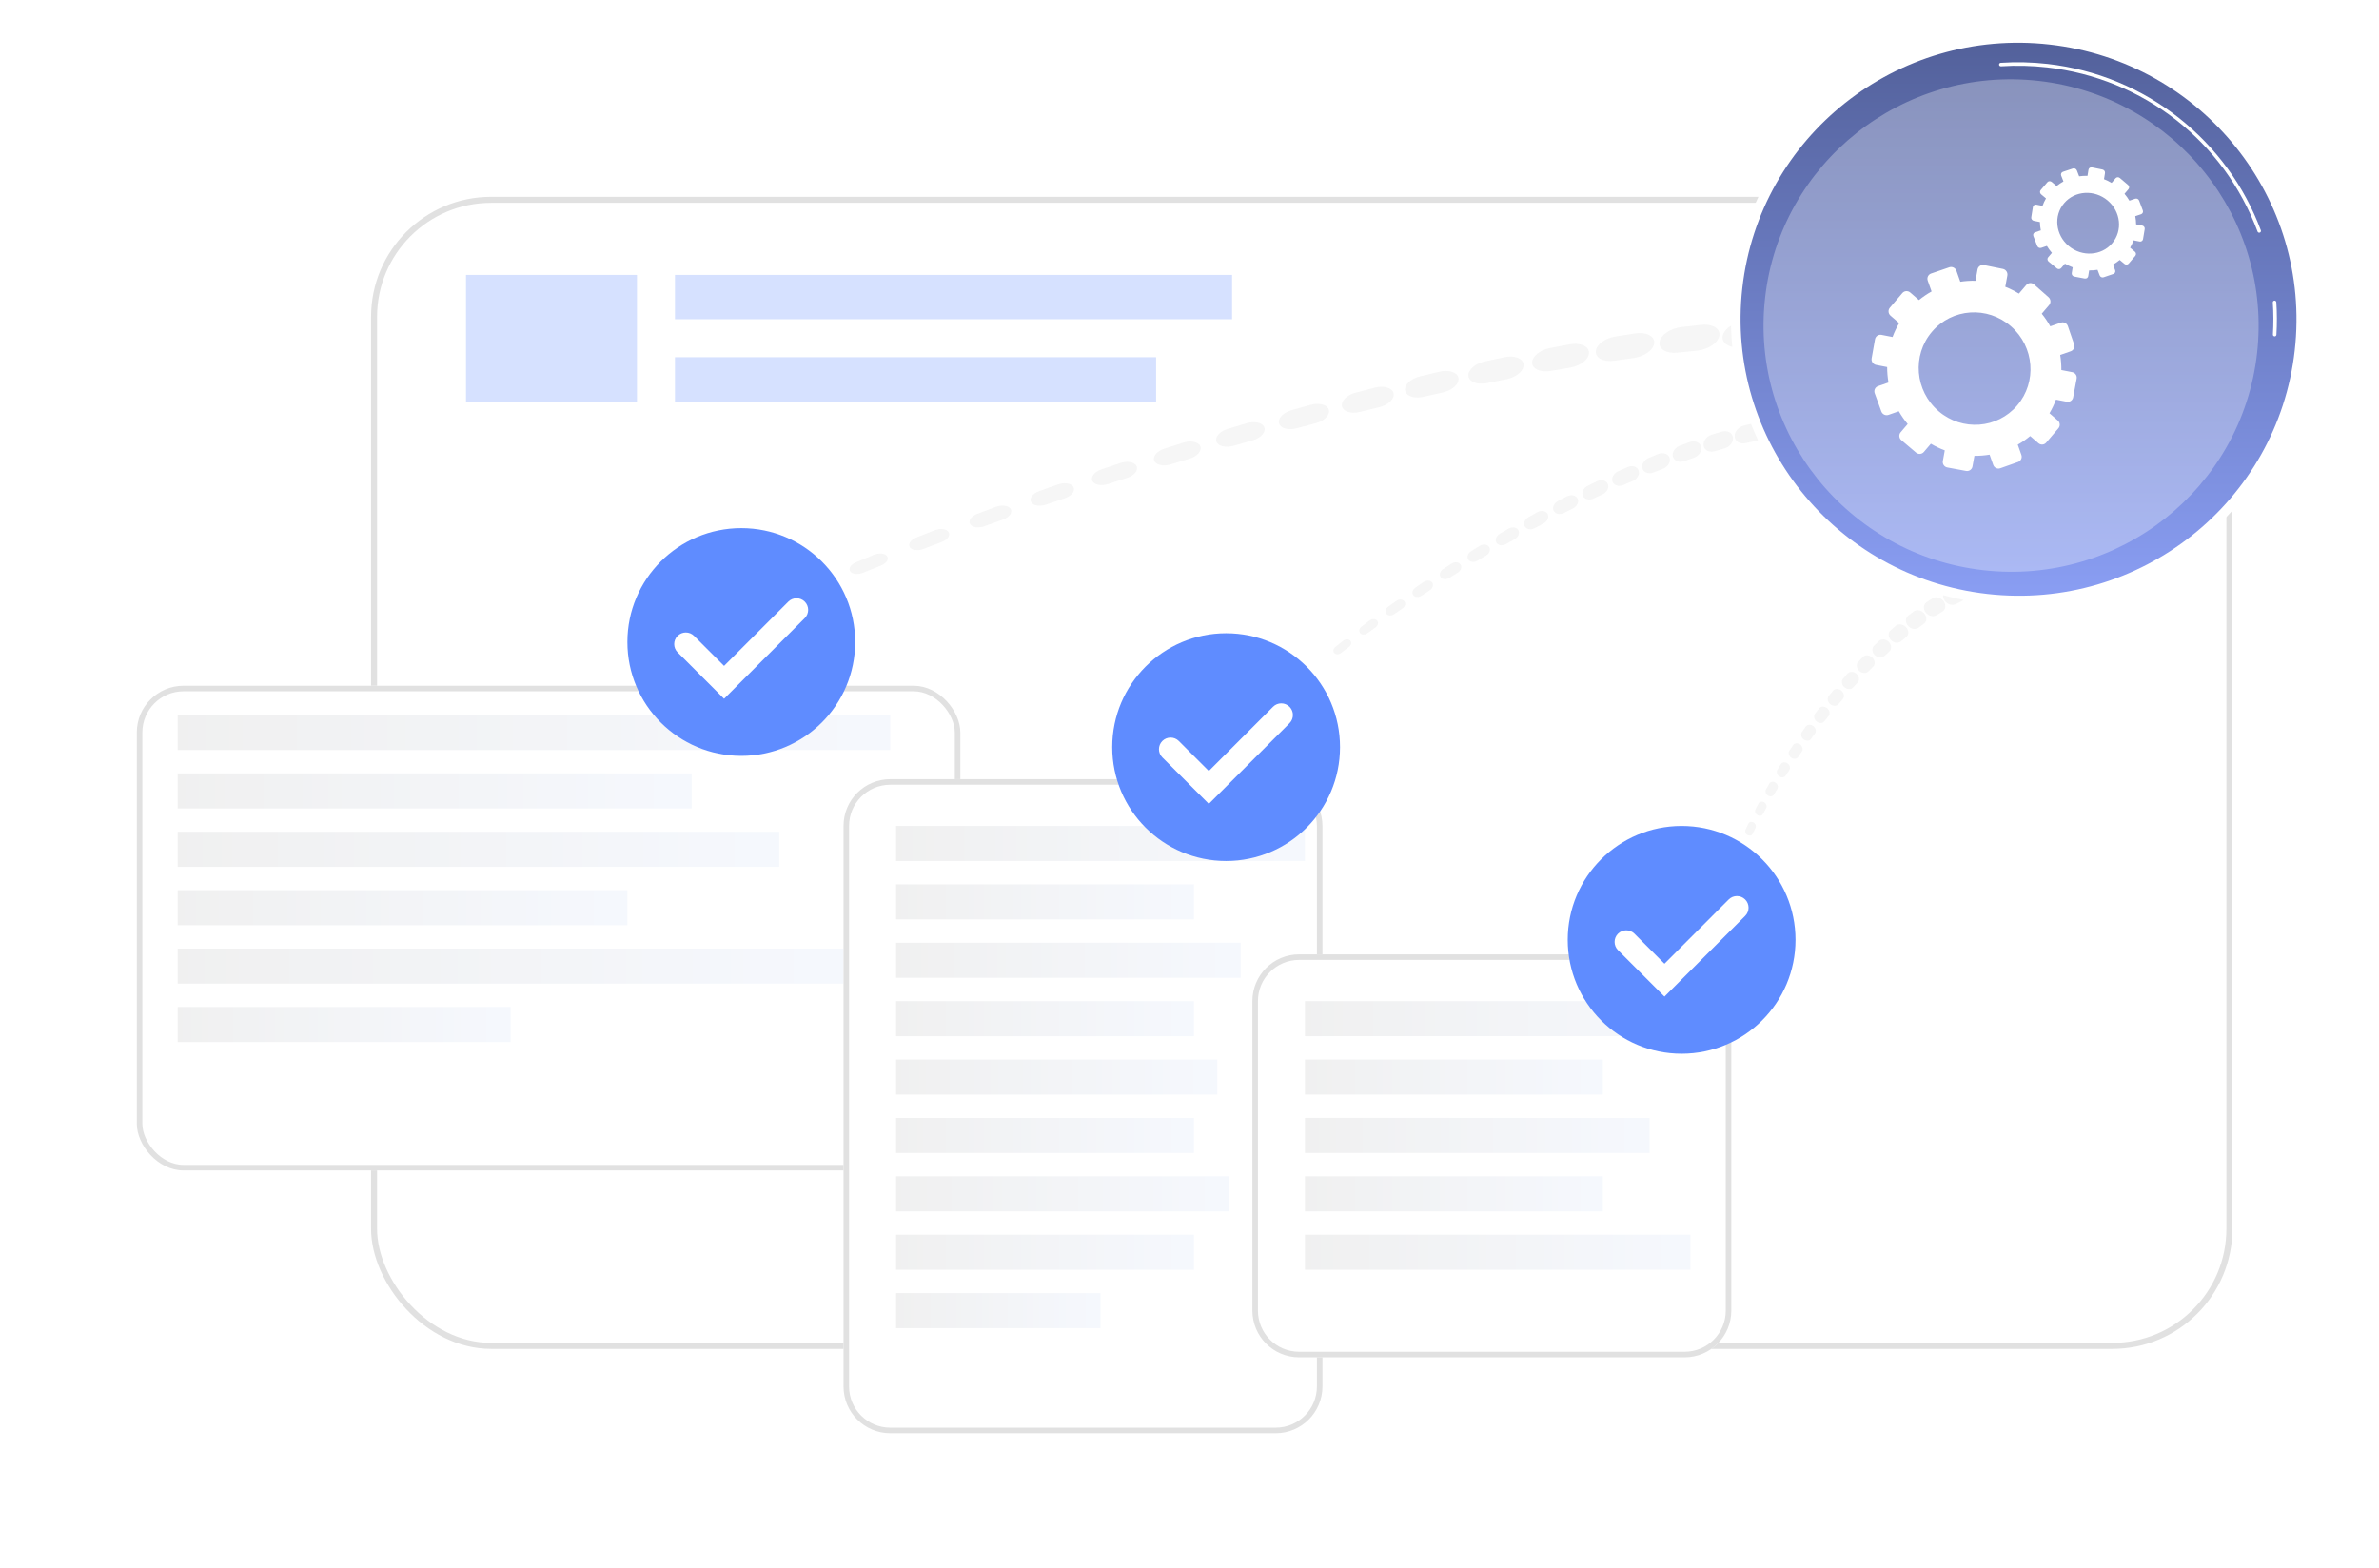 <svg width="349" height="230" viewBox="0 0 349 230" fill="none" xmlns="http://www.w3.org/2000/svg">
<g filter="url(#filter0_d_3180_7643)">
<rect x="54.438" y="24.549" width="273.055" height="169.034" rx="17.616" fill="white"/>
<rect x="54.878" y="24.989" width="272.174" height="168.153" rx="17.176" stroke="#E1E1E1" stroke-width="0.881"/>
</g>
<g opacity="0.26">
<rect x="68.367" y="40.337" width="25.076" height="18.575" fill="#5F8CFF"/>
<rect x="99.016" y="40.337" width="81.731" height="6.501" fill="#5F8CFF"/>
<rect x="99.016" y="52.411" width="70.586" height="6.501" fill="#5F8CFF"/>
</g>
<g filter="url(#filter1_d_3180_7643)">
<rect x="20.072" y="96.337" width="120.811" height="71.115" rx="6.855" fill="white"/>
<rect x="20.479" y="96.744" width="119.997" height="70.302" rx="6.448" stroke="#E1E1E1" stroke-width="0.814"/>
</g>
<rect x="26.07" y="104.905" width="104.531" height="5.141" fill="url(#paint0_linear_3180_7643)"/>
<rect x="26.07" y="113.474" width="75.4" height="5.141" fill="url(#paint1_linear_3180_7643)"/>
<rect x="26.07" y="122.042" width="88.252" height="5.141" fill="url(#paint2_linear_3180_7643)"/>
<rect x="26.07" y="130.61" width="65.975" height="5.141" fill="url(#paint3_linear_3180_7643)"/>
<rect x="26.07" y="147.746" width="48.838" height="5.141" fill="url(#paint4_linear_3180_7643)"/>
<rect x="26.07" y="139.178" width="97.677" height="5.141" fill="url(#paint5_linear_3180_7643)"/>
<path d="M108.747 110.903C117.974 110.903 125.455 103.423 125.455 94.195C125.455 84.968 117.974 77.487 108.747 77.487C99.519 77.487 92.039 84.968 92.039 94.195C92.039 103.423 99.519 110.903 108.747 110.903Z" fill="#5F8CFF"/>
<path d="M106.222 102.527L99.406 95.711C98.74 95.044 98.74 93.964 99.406 93.298C100.072 92.632 101.152 92.632 101.818 93.298L106.222 97.702L115.646 88.276C116.312 87.61 117.392 87.61 118.058 88.276C118.724 88.943 118.724 90.023 118.058 90.689L106.222 102.527Z" fill="white"/>
<g filter="url(#filter2_d_3180_7643)">
<path d="M123.746 116.901C123.746 113.116 126.815 110.047 130.601 110.047H187.15C190.936 110.047 194.005 113.116 194.005 116.901V199.155C194.005 202.941 190.936 206.01 187.15 206.01H130.601C126.815 206.01 123.746 202.941 123.746 199.155V116.901Z" fill="white"/>
<path d="M124.153 116.901C124.153 113.341 127.04 110.454 130.601 110.454H187.15C190.711 110.454 193.598 113.341 193.598 116.901V199.155C193.598 202.716 190.711 205.603 187.15 205.603H130.601C127.04 205.603 124.153 202.716 124.153 199.155V116.901Z" stroke="#E1E1E1" stroke-width="0.814"/>
</g>
<rect x="131.457" y="121.186" width="59.977" height="5.141" fill="url(#paint6_linear_3180_7643)"/>
<rect x="131.457" y="129.754" width="43.697" height="5.141" fill="url(#paint7_linear_3180_7643)"/>
<rect x="131.457" y="138.322" width="50.552" height="5.141" fill="url(#paint8_linear_3180_7643)"/>
<rect x="131.457" y="146.891" width="43.697" height="5.141" fill="url(#paint9_linear_3180_7643)"/>
<rect x="131.457" y="164.026" width="43.697" height="5.141" fill="url(#paint10_linear_3180_7643)"/>
<rect x="131.457" y="181.162" width="43.697" height="5.141" fill="url(#paint11_linear_3180_7643)"/>
<rect x="131.457" y="155.458" width="47.125" height="5.141" fill="url(#paint12_linear_3180_7643)"/>
<rect x="131.457" y="172.594" width="48.838" height="5.141" fill="url(#paint13_linear_3180_7643)"/>
<rect x="131.457" y="189.73" width="29.988" height="5.141" fill="url(#paint14_linear_3180_7643)"/>
<path d="M179.874 126.326C189.101 126.326 196.582 118.846 196.582 109.619C196.582 100.391 189.101 92.911 179.874 92.911C170.646 92.911 163.166 100.391 163.166 109.619C163.166 118.846 170.646 126.326 179.874 126.326Z" fill="#5F8CFF"/>
<path d="M177.335 117.948L170.519 111.132C169.853 110.466 169.853 109.386 170.519 108.72C171.185 108.054 172.265 108.054 172.931 108.72L177.335 113.124L186.759 103.698C187.425 103.032 188.505 103.032 189.172 103.698C189.838 104.365 189.838 105.445 189.172 106.111L177.335 117.948Z" fill="white"/>
<g filter="url(#filter3_d_3180_7643)">
<path d="M183.727 142.605C183.727 138.819 186.795 135.75 190.581 135.75H247.131C250.916 135.75 253.985 138.819 253.985 142.605V188.016C253.985 191.802 250.916 194.871 247.131 194.871H190.581C186.795 194.871 183.727 191.802 183.727 188.016V142.605Z" fill="white"/>
<path d="M184.134 142.605C184.134 139.044 187.02 136.157 190.581 136.157H247.131C250.692 136.157 253.578 139.044 253.578 142.605V188.016C253.578 191.577 250.692 194.464 247.131 194.464H190.581C187.02 194.464 184.134 191.577 184.134 188.016V142.605Z" stroke="#E1E1E1" stroke-width="0.814"/>
</g>
<rect x="191.439" y="146.888" width="59.977" height="5.141" fill="url(#paint15_linear_3180_7643)"/>
<rect x="191.439" y="155.457" width="43.697" height="5.141" fill="url(#paint16_linear_3180_7643)"/>
<rect x="191.439" y="164.024" width="50.552" height="5.141" fill="url(#paint17_linear_3180_7643)"/>
<rect x="191.439" y="172.593" width="43.697" height="5.141" fill="url(#paint18_linear_3180_7643)"/>
<rect x="191.439" y="181.161" width="56.55" height="5.141" fill="url(#paint19_linear_3180_7643)"/>
<path d="M246.694 154.602C255.922 154.602 263.402 147.122 263.402 137.894C263.402 128.667 255.922 121.187 246.694 121.187C237.467 121.187 229.986 128.667 229.986 137.894C229.986 147.122 237.467 154.602 246.694 154.602Z" fill="#5F8CFF"/>
<path d="M244.179 146.222L237.363 139.406C236.697 138.74 236.697 137.66 237.363 136.994C238.029 136.328 239.109 136.328 239.775 136.994L244.179 141.398L253.603 131.972C254.269 131.306 255.349 131.306 256.015 131.972C256.681 132.638 256.681 133.719 256.015 134.385L244.179 146.222Z" fill="white"/>
<g opacity="0.3">
<path d="M257.468 64.717L256.111 65.01L256.071 65.018C255.24 65.198 254.525 64.764 254.475 64.049C254.425 63.345 255.04 62.631 255.852 62.438L257.286 62.098C258.125 61.899 258.864 62.32 258.935 63.039C259.006 63.758 258.383 64.501 257.544 64.7C257.534 64.702 257.524 64.705 257.515 64.707L257.468 64.717Z" fill="#E0E0E0"/>
<path d="M252.942 65.808L251.585 66.194L251.554 66.203C250.76 66.429 250.027 66.067 249.916 65.394C249.808 64.732 250.345 64.015 251.119 63.778L252.531 63.346C253.331 63.101 254.087 63.449 254.218 64.124C254.35 64.799 253.807 65.545 253.007 65.789C252.997 65.792 252.988 65.795 252.979 65.798L252.942 65.808Z" fill="#E0E0E0"/>
<path d="M248.431 67.185L247.081 67.644L247.058 67.652C246.303 67.909 245.566 67.606 245.412 66.974C245.26 66.352 245.732 65.644 246.467 65.377L247.857 64.873C248.617 64.597 249.374 64.887 249.549 65.52C249.723 66.153 249.248 66.889 248.487 67.165C248.479 67.168 248.47 67.171 248.461 67.175L248.431 67.185Z" fill="#E0E0E0"/>
<path d="M243.941 68.789L242.603 69.308L242.584 69.315C241.868 69.593 241.138 69.338 240.953 68.745C240.771 68.162 241.187 67.468 241.883 67.182L243.249 66.621C243.969 66.326 244.719 66.567 244.924 67.16C245.129 67.753 244.711 68.474 243.991 68.769C243.982 68.773 243.974 68.776 243.965 68.779L243.941 68.789Z" fill="#E0E0E0"/>
<path d="M239.502 70.578L238.177 71.147L238.162 71.154C237.484 71.444 236.767 71.23 236.56 70.674C236.356 70.128 236.724 69.454 237.382 69.156L238.727 68.547C239.408 68.239 240.143 68.439 240.37 68.995C240.596 69.55 240.228 70.251 239.547 70.559C239.539 70.562 239.531 70.566 239.523 70.569L239.502 70.578Z" fill="#E0E0E0"/>
<path d="M235.094 72.527L233.784 73.138L233.771 73.144C233.131 73.442 232.432 73.263 232.209 72.743C231.99 72.231 232.316 71.579 232.936 71.275L234.26 70.626C234.903 70.311 235.62 70.477 235.861 70.996C236.103 71.516 235.778 72.193 235.135 72.508C235.127 72.511 235.12 72.515 235.112 72.518L235.094 72.527Z" fill="#E0E0E0"/>
<path d="M230.741 74.607L229.445 75.255L229.434 75.261C228.832 75.562 228.154 75.412 227.921 74.926C227.691 74.448 227.979 73.821 228.563 73.514L229.868 72.83C230.473 72.512 231.168 72.648 231.419 73.134C231.671 73.62 231.384 74.271 230.779 74.588C230.772 74.592 230.764 74.596 230.757 74.599L230.741 74.607Z" fill="#E0E0E0"/>
<path d="M226.435 76.807L225.154 77.488L225.144 77.493C224.578 77.794 223.924 77.671 223.684 77.218C223.448 76.771 223.702 76.171 224.25 75.865L225.536 75.149C226.105 74.832 226.775 74.942 227.033 75.395C227.29 75.848 227.038 76.471 226.469 76.788C226.462 76.792 226.456 76.796 226.449 76.799L226.435 76.807Z" fill="#E0E0E0"/>
<path d="M222.196 79.114L220.931 79.826L220.923 79.831C220.392 80.129 219.765 80.029 219.521 79.607C219.281 79.192 219.505 78.618 220.018 78.316L221.285 77.571C221.818 77.257 222.462 77.345 222.722 77.766C222.982 78.187 222.761 78.783 222.228 79.096C222.222 79.1 222.216 79.103 222.21 79.107L222.196 79.114Z" fill="#E0E0E0"/>
<path d="M217.993 81.522L216.743 82.262L216.736 82.266C216.24 82.56 215.64 82.481 215.396 82.089C215.155 81.704 215.35 81.159 215.829 80.862L217.078 80.09C217.576 79.781 218.191 79.848 218.452 80.239C218.713 80.63 218.52 81.196 218.022 81.504C218.016 81.508 218.011 81.511 218.005 81.515L217.993 81.522Z" fill="#E0E0E0"/>
<path d="M213.85 84.021L212.617 84.788L212.61 84.792C212.149 85.079 211.577 85.019 211.334 84.657C211.094 84.302 211.263 83.786 211.708 83.496L212.939 82.697C213.402 82.396 213.988 82.444 214.247 82.805C214.506 83.166 214.34 83.703 213.877 84.004C213.871 84.007 213.866 84.011 213.86 84.014L213.85 84.021Z" fill="#E0E0E0"/>
<path d="M209.754 86.609L208.539 87.403L208.533 87.408C208.106 87.687 207.564 87.644 207.323 87.311C207.086 86.984 207.23 86.498 207.642 86.216L208.853 85.391C209.282 85.099 209.838 85.13 210.094 85.462C210.35 85.794 210.209 86.3 209.779 86.593C209.775 86.596 209.769 86.599 209.764 86.603L209.754 86.609Z" fill="#E0E0E0"/>
<path d="M205.724 89.285L204.53 90.106L204.523 90.111C204.13 90.381 203.619 90.354 203.382 90.05C203.149 89.751 203.269 89.295 203.648 89.023L204.838 88.171C205.233 87.888 205.758 87.904 206.009 88.207C206.261 88.51 206.144 88.986 205.748 89.269C205.744 89.272 205.739 89.275 205.734 89.279L205.724 89.285Z" fill="#E0E0E0"/>
<path d="M201.781 92.055L200.609 92.904L200.603 92.909C200.243 93.169 199.763 93.158 199.531 92.882C199.303 92.612 199.4 92.186 199.747 91.924L200.912 91.044C201.274 90.771 201.767 90.772 202.013 91.047C202.259 91.322 202.165 91.766 201.803 92.039C201.799 92.042 201.795 92.045 201.79 92.048L201.781 92.055Z" fill="#E0E0E0"/>
<path d="M197.895 94.918L196.751 95.797L196.744 95.802C196.418 96.053 195.97 96.056 195.743 95.81C195.52 95.567 195.595 95.172 195.909 94.921L197.046 94.011C197.374 93.748 197.835 93.735 198.075 93.981C198.315 94.227 198.244 94.639 197.916 94.902C197.912 94.905 197.908 94.908 197.904 94.911L197.895 94.918Z" fill="#E0E0E0"/>
</g>
<g opacity="0.3">
<path d="M287.797 88.19L286.923 88.627L286.897 88.64C286.362 88.907 285.628 88.659 285.258 88.086C284.893 87.521 285.018 86.851 285.532 86.575L286.441 86.088C286.973 85.803 287.719 86.037 288.106 86.611C288.494 87.185 288.378 87.88 287.846 88.165C287.839 88.168 287.833 88.172 287.827 88.175L287.797 88.19Z" fill="#E0E0E0"/>
<path d="M284.939 89.74L284.108 90.253L284.09 90.265C283.604 90.565 282.889 90.378 282.494 89.847C282.104 89.325 282.17 88.664 282.635 88.357L283.485 87.799C283.967 87.483 284.691 87.656 285.104 88.185C285.516 88.714 285.46 89.4 284.978 89.716C284.972 89.719 284.967 89.723 284.961 89.727L284.939 89.74Z" fill="#E0E0E0"/>
<path d="M282.229 91.52L281.439 92.092L281.425 92.102C280.983 92.421 280.293 92.283 279.884 91.792C279.482 91.309 279.502 90.663 279.925 90.339L280.724 89.726C281.162 89.39 281.861 89.515 282.285 90.004C282.71 90.492 282.7 91.161 282.262 91.496C282.257 91.5 282.252 91.504 282.247 91.508L282.229 91.52Z" fill="#E0E0E0"/>
<path d="M279.63 93.482L278.876 94.1L278.866 94.109C278.462 94.44 277.8 94.339 277.386 93.885C276.979 93.437 276.965 92.813 277.35 92.478L278.105 91.822C278.503 91.476 279.174 91.562 279.603 92.014C280.032 92.466 280.057 93.113 279.658 93.459C279.654 93.463 279.649 93.467 279.644 93.471L279.63 93.482Z" fill="#E0E0E0"/>
<path d="M277.162 95.589L276.441 96.245L276.432 96.253C276.064 96.588 275.43 96.519 275.017 96.098C274.61 95.684 274.57 95.082 274.921 94.743L275.638 94.051C276.001 93.701 276.642 93.756 277.07 94.174C277.497 94.593 277.549 95.216 277.186 95.566C277.182 95.57 277.178 95.574 277.173 95.578L277.162 95.589Z" fill="#E0E0E0"/>
<path d="M274.788 97.818L274.097 98.507L274.09 98.514C273.753 98.85 273.149 98.806 272.741 98.416C272.339 98.032 272.278 97.455 272.598 97.117L273.281 96.395C273.612 96.045 274.223 96.075 274.645 96.462C275.067 96.849 275.14 97.446 274.809 97.796C274.805 97.8 274.801 97.805 274.797 97.808L274.788 97.818Z" fill="#E0E0E0"/>
<path d="M272.517 100.146L271.854 100.863L271.849 100.869C271.541 101.202 270.967 101.18 270.566 100.819C270.172 100.464 270.095 99.912 270.386 99.577L271.038 98.829C271.341 98.483 271.921 98.491 272.335 98.849C272.748 99.207 272.838 99.778 272.536 100.125C272.532 100.129 272.528 100.133 272.525 100.137L272.517 100.146Z" fill="#E0E0E0"/>
<path d="M270.342 102.566L269.706 103.307L269.701 103.313C269.42 103.641 268.876 103.636 268.486 103.303C268.102 102.975 268.012 102.449 268.277 102.12L268.9 101.35C269.176 101.009 269.726 101 270.129 101.331C270.531 101.661 270.634 102.205 270.359 102.546C270.355 102.55 270.352 102.554 270.349 102.558L270.342 102.566Z" fill="#E0E0E0"/>
<path d="M268.254 105.061L267.644 105.825L267.64 105.83C267.384 106.151 266.87 106.161 266.492 105.854C266.12 105.552 266.019 105.053 266.26 104.732L266.856 103.94C267.107 103.608 267.626 103.584 268.016 103.888C268.407 104.193 268.52 104.709 268.269 105.042C268.266 105.046 268.263 105.05 268.26 105.053L268.254 105.061Z" fill="#E0E0E0"/>
<path d="M266.251 107.635L265.666 108.42L265.662 108.425C265.43 108.736 264.947 108.759 264.583 108.477C264.224 108.199 264.115 107.728 264.333 107.416L264.903 106.605C265.13 106.282 265.619 106.246 265.995 106.525C266.371 106.805 266.492 107.293 266.265 107.616C266.262 107.62 266.259 107.624 266.257 107.628L266.251 107.635Z" fill="#E0E0E0"/>
<path d="M264.332 110.274L263.772 111.078L263.769 111.082C263.559 111.383 263.106 111.418 262.756 111.16C262.412 110.906 262.297 110.462 262.494 110.161L263.037 109.331C263.241 109.018 263.7 108.972 264.061 109.227C264.422 109.483 264.549 109.943 264.344 110.256C264.342 110.259 264.339 110.263 264.337 110.267L264.332 110.274Z" fill="#E0E0E0"/>
<path d="M262.491 112.979L261.957 113.802L261.954 113.807C261.766 114.096 261.343 114.141 261.009 113.906C260.68 113.675 260.561 113.259 260.736 112.969L261.253 112.121C261.436 111.82 261.864 111.765 262.209 111.997C262.554 112.229 262.686 112.661 262.502 112.962C262.5 112.965 262.498 112.969 262.496 112.972L262.491 112.979Z" fill="#E0E0E0"/>
<path d="M260.737 115.744L260.231 116.586L260.228 116.591C260.061 116.868 259.668 116.921 259.35 116.709C259.037 116.501 258.914 116.112 259.07 115.835L259.558 114.969C259.72 114.681 260.118 114.617 260.447 114.826C260.775 115.036 260.91 115.439 260.747 115.727C260.745 115.731 260.743 115.734 260.741 115.737L260.737 115.744Z" fill="#E0E0E0"/>
<path d="M259.095 118.573L258.619 119.434L258.616 119.439C258.47 119.703 258.107 119.764 257.806 119.575C257.51 119.388 257.384 119.028 257.52 118.764L257.977 117.878C258.119 117.603 258.487 117.532 258.798 117.719C259.109 117.906 259.246 118.281 259.104 118.556C259.102 118.559 259.101 118.562 259.099 118.566L259.095 118.573Z" fill="#E0E0E0"/>
<path d="M257.54 121.469L257.099 122.351L257.096 122.357C256.97 122.608 256.638 122.676 256.354 122.509C256.075 122.345 255.947 122.013 256.063 121.763L256.485 120.856C256.607 120.595 256.944 120.517 257.237 120.681C257.531 120.846 257.67 121.192 257.548 121.453C257.547 121.456 257.545 121.459 257.544 121.462L257.54 121.469Z" fill="#E0E0E0"/>
</g>
<g opacity="0.3">
<path d="M257.977 50.83L255.27 50.968L255.19 50.972C253.532 51.057 252.442 50.245 252.754 49.16C253.062 48.091 254.62 47.155 256.251 47.045L259.128 46.854C260.812 46.741 261.954 47.539 261.678 48.635C261.402 49.73 259.814 50.709 258.129 50.822C258.109 50.823 258.09 50.824 258.071 50.825L257.977 50.83Z" fill="#E0E0E0"/>
<path d="M248.888 51.461L246.128 51.739L246.066 51.746C244.451 51.908 243.284 51.201 243.46 50.165C243.633 49.146 245.047 48.188 246.632 48.003L249.521 47.669C251.159 47.478 252.375 48.171 252.236 49.214C252.098 50.258 250.658 51.258 249.02 51.448C249.001 51.45 248.982 51.452 248.963 51.454L248.888 51.461Z" fill="#E0E0E0"/>
<path d="M239.639 52.526L236.85 52.917L236.802 52.924C235.242 53.142 234.036 52.522 234.108 51.538C234.178 50.57 235.465 49.609 236.993 49.372L239.88 48.924C241.46 48.679 242.713 49.283 242.679 50.273C242.645 51.263 241.336 52.265 239.756 52.51C239.738 52.513 239.719 52.515 239.701 52.518L239.639 52.526Z" fill="#E0E0E0"/>
<path d="M230.336 53.938L227.536 54.42L227.496 54.427C225.998 54.685 224.776 54.139 224.767 53.207C224.759 52.289 225.932 51.34 227.399 51.064L230.276 50.525C231.792 50.242 233.059 50.771 233.105 51.708C233.15 52.645 231.957 53.635 230.441 53.919C230.423 53.923 230.406 53.926 230.388 53.929L230.336 53.938Z" fill="#E0E0E0"/>
<path d="M220.982 55.64L218.178 56.2L218.146 56.207C216.712 56.493 215.492 56.011 215.42 55.13C215.35 54.263 216.422 53.331 217.823 53.03L220.688 52.415C222.138 52.103 223.401 52.568 223.509 53.454C223.616 54.339 222.528 55.309 221.078 55.621C221.06 55.625 221.044 55.628 221.026 55.632L220.982 55.64Z" fill="#E0E0E0"/>
<path d="M211.648 57.586L208.846 58.213L208.819 58.219C207.452 58.525 206.246 58.099 206.125 57.268C206.006 56.449 206.986 55.542 208.321 55.223L211.17 54.542C212.552 54.212 213.799 54.621 213.955 55.456C214.112 56.291 213.117 57.236 211.735 57.566C211.719 57.57 211.703 57.574 211.687 57.577L211.648 57.586Z" fill="#E0E0E0"/>
<path d="M202.326 59.746L199.53 60.432L199.507 60.438C198.207 60.757 197.025 60.381 196.864 59.598C196.707 58.828 197.603 57.95 198.87 57.619L201.703 56.88C203.017 56.538 204.24 56.897 204.434 57.683C204.628 58.469 203.721 59.384 202.406 59.726C202.391 59.73 202.376 59.734 202.361 59.738L202.326 59.746Z" fill="#E0E0E0"/>
<path d="M193.013 62.096L190.227 62.835L190.206 62.84C188.975 63.167 187.821 62.836 187.63 62.101C187.442 61.377 188.26 60.531 189.46 60.193L192.275 59.403C193.521 59.054 194.711 59.369 194.936 60.107C195.16 60.844 194.332 61.726 193.087 62.075C193.073 62.08 193.058 62.084 193.044 62.087L193.013 62.096Z" fill="#E0E0E0"/>
<path d="M183.729 64.619L180.955 65.406L180.936 65.412C179.773 65.742 178.655 65.452 178.44 64.764C178.227 64.086 178.972 63.274 180.105 62.934L182.902 62.096C184.078 61.743 185.233 62.018 185.48 62.709C185.728 63.4 184.974 64.246 183.799 64.598C183.785 64.602 183.771 64.606 183.758 64.61L183.729 64.619Z" fill="#E0E0E0"/>
<path d="M174.504 67.299L171.743 68.133L171.727 68.138C170.632 68.469 169.553 68.216 169.319 67.574C169.087 66.941 169.762 66.166 170.828 65.826L173.607 64.943C174.714 64.591 175.828 64.828 176.093 65.473C176.359 66.119 175.677 66.927 174.569 67.279C174.556 67.283 174.543 67.287 174.53 67.291L174.504 67.299Z" fill="#E0E0E0"/>
<path d="M165.306 70.132L162.561 71.011L162.546 71.016C161.519 71.344 160.484 71.127 160.234 70.529C159.987 69.941 160.597 69.203 161.596 68.866L164.354 67.939C165.393 67.59 166.462 67.793 166.741 68.393C167.021 68.993 166.405 69.763 165.366 70.112C165.354 70.117 165.342 70.121 165.33 70.124L165.306 70.132Z" fill="#E0E0E0"/>
<path d="M156.19 73.112L153.465 74.035L153.45 74.04C152.491 74.364 151.502 74.179 151.24 73.626C150.983 73.081 151.529 72.382 152.461 72.051L155.197 71.08C156.167 70.736 157.189 70.907 157.479 71.462C157.77 72.018 157.218 72.748 156.248 73.092C156.236 73.096 156.225 73.1 156.214 73.104L156.19 73.112Z" fill="#E0E0E0"/>
<path d="M147.123 76.241L144.42 77.209L144.405 77.214C143.515 77.533 142.573 77.378 142.303 76.869C142.036 76.368 142.522 75.709 143.386 75.385L146.098 74.369C147 74.031 147.972 74.172 148.27 74.684C148.568 75.195 148.079 75.884 147.177 76.222C147.166 76.226 147.156 76.229 147.146 76.233L147.123 76.241Z" fill="#E0E0E0"/>
<path d="M138.144 79.523L135.468 80.537L135.453 80.543C134.631 80.855 133.739 80.73 133.461 80.265C133.188 79.807 133.613 79.189 134.411 78.872L137.093 77.81C137.927 77.48 138.848 77.591 139.152 78.059C139.457 78.527 139.028 79.173 138.195 79.503C138.185 79.507 138.175 79.511 138.166 79.514L138.144 79.523Z" fill="#E0E0E0"/>
<path d="M129.257 82.963L126.615 84.029L126.599 84.035C125.847 84.339 125.005 84.245 124.721 83.823C124.441 83.409 124.807 82.832 125.537 82.524L128.185 81.409C128.948 81.088 129.817 81.171 130.127 81.594C130.436 82.018 130.068 82.621 129.305 82.943C129.296 82.947 129.287 82.95 129.278 82.954L129.257 82.963Z" fill="#E0E0E0"/>
</g>
<path d="M338.02 51.589C340.629 28.565 323.981 7.774 300.836 5.151C277.69 2.528 256.812 19.067 254.203 42.091C251.594 65.115 268.242 85.906 291.387 88.529C314.532 91.151 335.411 74.613 338.02 51.589Z" fill="white"/>
<path d="M255.602 42.245C253.079 64.504 269.173 84.605 291.55 87.142C313.927 89.678 334.112 73.69 336.635 51.431C339.159 29.172 323.064 9.071 300.688 6.534C278.311 3.998 258.125 19.986 255.602 42.245Z" fill="url(#paint20_linear_3180_7643)"/>
<path d="M333.693 49.355C333.688 49.355 333.683 49.355 333.677 49.354C333.536 49.346 333.427 49.224 333.436 49.082C333.531 47.519 333.526 45.937 333.422 44.38C333.413 44.238 333.52 44.115 333.662 44.106C333.802 44.101 333.927 44.204 333.936 44.345C334.041 45.924 334.046 47.528 333.95 49.113C333.942 49.25 333.828 49.355 333.693 49.355Z" fill="white"/>
<path d="M331.427 34.141C331.322 34.141 331.224 34.077 331.185 33.973C326.246 20.717 314.414 11.488 300.308 9.889C298.058 9.634 295.78 9.581 293.538 9.729C293.397 9.737 293.274 9.632 293.264 9.49C293.255 9.348 293.362 9.225 293.504 9.216C295.777 9.065 298.085 9.119 300.366 9.378C307.469 10.183 314.163 12.945 319.724 17.364C325.135 21.664 329.265 27.345 331.668 33.794C331.717 33.927 331.65 34.075 331.517 34.125C331.487 34.136 331.456 34.141 331.427 34.141Z" fill="white"/>
<path opacity="0.3" d="M331.107 51.854C333.354 32.03 319.02 14.129 299.092 11.871C279.164 9.613 261.187 23.852 258.941 43.676C256.694 63.499 271.028 81.401 290.956 83.659C310.885 85.917 328.861 71.678 331.107 51.854Z" fill="white"/>
<path d="M304.008 54.612L302.4 54.297C302.407 53.556 302.35 52.815 302.23 52.082L303.78 51.541C304.198 51.396 304.418 50.933 304.271 50.509L303.355 47.848C303.208 47.422 302.75 47.194 302.33 47.34L300.774 47.88C300.417 47.235 299.999 46.617 299.526 46.03L300.606 44.764C300.896 44.423 300.857 43.906 300.519 43.608L298.399 41.737C298.059 41.437 297.548 41.471 297.257 41.812L296.174 43.082C295.53 42.688 294.862 42.352 294.176 42.082L294.478 40.427C294.56 39.98 294.268 39.545 293.826 39.456L291.057 38.892C290.613 38.802 290.188 39.092 290.106 39.539L289.806 41.197C289.06 41.179 288.315 41.226 287.578 41.338L287.013 39.737C286.861 39.304 286.391 39.071 285.965 39.217L283.295 40.131C282.868 40.277 282.646 40.748 282.8 41.181L283.364 42.767C282.716 43.126 282.097 43.548 281.51 44.027L280.238 42.924C279.89 42.622 279.37 42.656 279.077 43L277.242 45.151C276.949 45.495 276.994 46.018 277.343 46.319L278.608 47.41C278.221 48.067 277.895 48.749 277.637 49.449L276.02 49.133C275.571 49.045 275.142 49.337 275.063 49.784L274.569 52.58C274.49 53.026 274.79 53.459 275.239 53.545L276.847 53.856C276.844 54.615 276.91 55.374 277.04 56.123L275.512 56.654C275.084 56.802 274.864 57.27 275.02 57.698L275.991 60.369C276.146 60.795 276.617 61.02 277.043 60.872L278.556 60.344C278.929 60.998 279.366 61.623 279.859 62.214L278.823 63.429C278.532 63.77 278.577 64.284 278.922 64.577L281.078 66.404C281.422 66.696 281.936 66.657 282.226 66.317L283.259 65.106C283.918 65.494 284.599 65.822 285.298 66.082L285.016 67.644C284.936 68.083 285.229 68.505 285.67 68.587L288.42 69.097C288.859 69.178 289.279 68.89 289.359 68.452L289.646 66.883C290.392 66.889 291.137 66.831 291.872 66.708L292.407 68.215C292.557 68.634 293.017 68.854 293.435 68.706L296.049 67.781C296.467 67.633 296.686 67.174 296.538 66.755L296.005 65.241C296.641 64.88 297.249 64.458 297.824 63.979L299.045 65.031C299.38 65.321 299.886 65.282 300.173 64.945L301.971 62.836C302.259 62.499 302.22 61.99 301.885 61.7L300.658 60.636C301.036 59.991 301.354 59.323 301.608 58.637L303.198 58.944C303.632 59.028 304.05 58.741 304.132 58.303L304.645 55.56C304.727 55.121 304.442 54.697 304.008 54.612ZM295.925 59.487C293.008 62.907 287.856 63.295 284.397 60.337C280.918 57.361 280.472 52.132 283.421 48.674C286.37 45.217 291.57 44.87 295.017 47.884C298.443 50.879 298.842 56.067 295.925 59.487Z" fill="white"/>
<path d="M314.263 33.093L313.368 32.916C313.362 32.516 313.32 32.114 313.244 31.717L314.095 31.431C314.324 31.354 314.44 31.104 314.353 30.874L313.809 29.431C313.722 29.201 313.465 29.076 313.235 29.153L312.381 29.44C312.175 29.09 311.935 28.755 311.666 28.436L312.246 27.755C312.401 27.573 312.373 27.293 312.182 27.131L310.985 26.115C310.793 25.952 310.511 25.968 310.355 26.151L309.773 26.833C309.413 26.618 309.039 26.436 308.657 26.288L308.802 25.396C308.841 25.155 308.675 24.92 308.43 24.87L306.895 24.559C306.649 24.509 306.418 24.664 306.38 24.904L306.235 25.797C305.824 25.785 305.414 25.808 305.009 25.866L304.678 25.002C304.588 24.768 304.327 24.641 304.094 24.719L302.636 25.203C302.402 25.28 302.286 25.533 302.376 25.767L302.706 26.622C302.354 26.814 302.018 27.039 301.702 27.295L300.989 26.697C300.793 26.534 300.508 26.55 300.351 26.734L299.368 27.886C299.211 28.071 299.242 28.352 299.438 28.516L300.147 29.108C299.941 29.46 299.771 29.826 299.637 30.203L298.744 30.027C298.496 29.978 298.264 30.133 298.226 30.374L297.988 31.879C297.95 32.12 298.12 32.354 298.367 32.402L299.255 32.576C299.264 32.986 299.309 33.395 299.389 33.8L298.555 34.081C298.321 34.159 298.206 34.41 298.297 34.642L298.863 36.089C298.954 36.319 299.216 36.443 299.448 36.365L300.275 36.086C300.489 36.441 300.737 36.781 301.016 37.103L300.46 37.755C300.304 37.938 300.335 38.216 300.529 38.376L301.74 39.376C301.933 39.535 302.216 39.516 302.372 39.334L302.927 38.683C303.295 38.897 303.676 39.077 304.065 39.222L303.928 40.066C303.89 40.303 304.057 40.534 304.302 40.58L305.828 40.87C306.072 40.917 306.301 40.762 306.339 40.525L306.477 39.676C306.89 39.684 307.301 39.656 307.706 39.592L308.022 40.412C308.11 40.64 308.368 40.762 308.597 40.684L310.033 40.195C310.262 40.117 310.377 39.869 310.29 39.641L309.974 38.817C310.321 38.625 310.653 38.398 310.965 38.142L311.655 38.718C311.845 38.877 312.124 38.858 312.279 38.676L313.247 37.541C313.402 37.36 313.374 37.084 313.184 36.925L312.49 36.342C312.69 35.995 312.858 35.634 312.989 35.264L313.874 35.437C314.116 35.484 314.344 35.33 314.383 35.093L314.63 33.61C314.669 33.373 314.505 33.141 314.263 33.093ZM309.853 35.699C308.285 37.538 305.442 37.724 303.495 36.108C301.54 34.485 301.23 31.66 302.811 29.806C304.392 27.952 307.255 27.783 309.198 29.421C311.132 31.052 311.422 33.86 309.853 35.699Z" fill="white"/>
<defs>
<filter id="filter0_d_3180_7643" x="33.085" y="7.525" width="315.759" height="211.739" filterUnits="userSpaceOnUse" color-interpolation-filters="sRGB">
<feFlood flood-opacity="0" result="BackgroundImageFix"/>
<feColorMatrix in="SourceAlpha" type="matrix" values="0 0 0 0 0 0 0 0 0 0 0 0 0 0 0 0 0 0 127 0" result="hardAlpha"/>
<feOffset dy="4.328"/>
<feGaussianBlur stdDeviation="10.676"/>
<feComposite in2="hardAlpha" operator="out"/>
<feColorMatrix type="matrix" values="0 0 0 0 0 0 0 0 0 0 0 0 0 0 0 0 0 0 0.05 0"/>
<feBlend mode="normal" in2="BackgroundImageFix" result="effect1_dropShadow_3180_7643"/>
<feBlend mode="normal" in="SourceGraphic" in2="effect1_dropShadow_3180_7643" result="shape"/>
</filter>
<filter id="filter1_d_3180_7643" x="0.374" y="80.915" width="160.207" height="110.512" filterUnits="userSpaceOnUse" color-interpolation-filters="sRGB">
<feFlood flood-opacity="0" result="BackgroundImageFix"/>
<feColorMatrix in="SourceAlpha" type="matrix" values="0 0 0 0 0 0 0 0 0 0 0 0 0 0 0 0 0 0 127 0" result="hardAlpha"/>
<feOffset dy="4.276"/>
<feGaussianBlur stdDeviation="9.849"/>
<feComposite in2="hardAlpha" operator="out"/>
<feColorMatrix type="matrix" values="0 0 0 0 0 0 0 0 0 0 0 0 0 0 0 0 0 0 0.05 0"/>
<feBlend mode="normal" in2="BackgroundImageFix" result="effect1_dropShadow_3180_7643"/>
<feBlend mode="normal" in="SourceGraphic" in2="effect1_dropShadow_3180_7643" result="shape"/>
</filter>
<filter id="filter2_d_3180_7643" x="104.048" y="94.624" width="109.654" height="135.359" filterUnits="userSpaceOnUse" color-interpolation-filters="sRGB">
<feFlood flood-opacity="0" result="BackgroundImageFix"/>
<feColorMatrix in="SourceAlpha" type="matrix" values="0 0 0 0 0 0 0 0 0 0 0 0 0 0 0 0 0 0 127 0" result="hardAlpha"/>
<feOffset dy="4.276"/>
<feGaussianBlur stdDeviation="9.849"/>
<feComposite in2="hardAlpha" operator="out"/>
<feColorMatrix type="matrix" values="0 0 0 0 0 0 0 0 0 0 0 0 0 0 0 0 0 0 0.05 0"/>
<feBlend mode="normal" in2="BackgroundImageFix" result="effect1_dropShadow_3180_7643"/>
<feBlend mode="normal" in="SourceGraphic" in2="effect1_dropShadow_3180_7643" result="shape"/>
</filter>
<filter id="filter3_d_3180_7643" x="164.028" y="120.328" width="109.654" height="98.516" filterUnits="userSpaceOnUse" color-interpolation-filters="sRGB">
<feFlood flood-opacity="0" result="BackgroundImageFix"/>
<feColorMatrix in="SourceAlpha" type="matrix" values="0 0 0 0 0 0 0 0 0 0 0 0 0 0 0 0 0 0 127 0" result="hardAlpha"/>
<feOffset dy="4.276"/>
<feGaussianBlur stdDeviation="9.849"/>
<feComposite in2="hardAlpha" operator="out"/>
<feColorMatrix type="matrix" values="0 0 0 0 0 0 0 0 0 0 0 0 0 0 0 0 0 0 0.05 0"/>
<feBlend mode="normal" in2="BackgroundImageFix" result="effect1_dropShadow_3180_7643"/>
<feBlend mode="normal" in="SourceGraphic" in2="effect1_dropShadow_3180_7643" result="shape"/>
</filter>
<linearGradient id="paint0_linear_3180_7643" x1="-19.16" y1="107.843" x2="142.663" y2="107.843" gradientUnits="userSpaceOnUse">
<stop stop-color="#D9D9D9"/>
<stop offset="0.265" stop-color="#F0F0F0"/>
<stop offset="1" stop-color="#F6F9FF"/>
</linearGradient>
<linearGradient id="paint1_linear_3180_7643" x1="-6.554" y1="116.411" x2="110.17" y2="116.411" gradientUnits="userSpaceOnUse">
<stop stop-color="#D9D9D9"/>
<stop offset="0.265" stop-color="#F0F0F0"/>
<stop offset="1" stop-color="#F6F9FF"/>
</linearGradient>
<linearGradient id="paint2_linear_3180_7643" x1="-12.116" y1="124.98" x2="124.505" y2="124.98" gradientUnits="userSpaceOnUse">
<stop stop-color="#D9D9D9"/>
<stop offset="0.265" stop-color="#F0F0F0"/>
<stop offset="1" stop-color="#F6F9FF"/>
</linearGradient>
<linearGradient id="paint3_linear_3180_7643" x1="-2.476" y1="133.548" x2="99.657" y2="133.548" gradientUnits="userSpaceOnUse">
<stop stop-color="#D9D9D9"/>
<stop offset="0.265" stop-color="#F0F0F0"/>
<stop offset="1" stop-color="#F6F9FF"/>
</linearGradient>
<linearGradient id="paint4_linear_3180_7643" x1="4.938" y1="150.684" x2="80.544" y2="150.684" gradientUnits="userSpaceOnUse">
<stop stop-color="#D9D9D9"/>
<stop offset="0.265" stop-color="#F0F0F0"/>
<stop offset="1" stop-color="#F6F9FF"/>
</linearGradient>
<linearGradient id="paint5_linear_3180_7643" x1="-16.194" y1="142.115" x2="135.017" y2="142.115" gradientUnits="userSpaceOnUse">
<stop stop-color="#D9D9D9"/>
<stop offset="0.265" stop-color="#F0F0F0"/>
<stop offset="1" stop-color="#F6F9FF"/>
</linearGradient>
<linearGradient id="paint6_linear_3180_7643" x1="105.505" y1="124.123" x2="198.354" y2="124.123" gradientUnits="userSpaceOnUse">
<stop stop-color="#D9D9D9"/>
<stop offset="0.265" stop-color="#F0F0F0"/>
<stop offset="1" stop-color="#F6F9FF"/>
</linearGradient>
<linearGradient id="paint7_linear_3180_7643" x1="112.549" y1="132.692" x2="180.197" y2="132.692" gradientUnits="userSpaceOnUse">
<stop stop-color="#D9D9D9"/>
<stop offset="0.265" stop-color="#F0F0F0"/>
<stop offset="1" stop-color="#F6F9FF"/>
</linearGradient>
<linearGradient id="paint8_linear_3180_7643" x1="109.584" y1="141.259" x2="187.842" y2="141.259" gradientUnits="userSpaceOnUse">
<stop stop-color="#D9D9D9"/>
<stop offset="0.265" stop-color="#F0F0F0"/>
<stop offset="1" stop-color="#F6F9FF"/>
</linearGradient>
<linearGradient id="paint9_linear_3180_7643" x1="112.549" y1="149.828" x2="180.197" y2="149.828" gradientUnits="userSpaceOnUse">
<stop stop-color="#D9D9D9"/>
<stop offset="0.265" stop-color="#F0F0F0"/>
<stop offset="1" stop-color="#F6F9FF"/>
</linearGradient>
<linearGradient id="paint10_linear_3180_7643" x1="112.549" y1="166.964" x2="180.197" y2="166.964" gradientUnits="userSpaceOnUse">
<stop stop-color="#D9D9D9"/>
<stop offset="0.265" stop-color="#F0F0F0"/>
<stop offset="1" stop-color="#F6F9FF"/>
</linearGradient>
<linearGradient id="paint11_linear_3180_7643" x1="112.549" y1="184.1" x2="180.197" y2="184.1" gradientUnits="userSpaceOnUse">
<stop stop-color="#D9D9D9"/>
<stop offset="0.265" stop-color="#F0F0F0"/>
<stop offset="1" stop-color="#F6F9FF"/>
</linearGradient>
<linearGradient id="paint12_linear_3180_7643" x1="111.067" y1="158.396" x2="184.019" y2="158.396" gradientUnits="userSpaceOnUse">
<stop stop-color="#D9D9D9"/>
<stop offset="0.265" stop-color="#F0F0F0"/>
<stop offset="1" stop-color="#F6F9FF"/>
</linearGradient>
<linearGradient id="paint13_linear_3180_7643" x1="110.325" y1="175.531" x2="185.931" y2="175.531" gradientUnits="userSpaceOnUse">
<stop stop-color="#D9D9D9"/>
<stop offset="0.265" stop-color="#F0F0F0"/>
<stop offset="1" stop-color="#F6F9FF"/>
</linearGradient>
<linearGradient id="paint14_linear_3180_7643" x1="118.481" y1="192.668" x2="164.906" y2="192.668" gradientUnits="userSpaceOnUse">
<stop stop-color="#D9D9D9"/>
<stop offset="0.265" stop-color="#F0F0F0"/>
<stop offset="1" stop-color="#F6F9FF"/>
</linearGradient>
<linearGradient id="paint15_linear_3180_7643" x1="165.488" y1="149.826" x2="258.337" y2="149.826" gradientUnits="userSpaceOnUse">
<stop stop-color="#D9D9D9"/>
<stop offset="0.265" stop-color="#F0F0F0"/>
<stop offset="1" stop-color="#F6F9FF"/>
</linearGradient>
<linearGradient id="paint16_linear_3180_7643" x1="172.532" y1="158.394" x2="240.179" y2="158.394" gradientUnits="userSpaceOnUse">
<stop stop-color="#D9D9D9"/>
<stop offset="0.265" stop-color="#F0F0F0"/>
<stop offset="1" stop-color="#F6F9FF"/>
</linearGradient>
<linearGradient id="paint17_linear_3180_7643" x1="169.566" y1="166.962" x2="247.824" y2="166.962" gradientUnits="userSpaceOnUse">
<stop stop-color="#D9D9D9"/>
<stop offset="0.265" stop-color="#F0F0F0"/>
<stop offset="1" stop-color="#F6F9FF"/>
</linearGradient>
<linearGradient id="paint18_linear_3180_7643" x1="172.532" y1="175.531" x2="240.179" y2="175.531" gradientUnits="userSpaceOnUse">
<stop stop-color="#D9D9D9"/>
<stop offset="0.265" stop-color="#F0F0F0"/>
<stop offset="1" stop-color="#F6F9FF"/>
</linearGradient>
<linearGradient id="paint19_linear_3180_7643" x1="166.971" y1="184.099" x2="254.514" y2="184.099" gradientUnits="userSpaceOnUse">
<stop stop-color="#D9D9D9"/>
<stop offset="0.265" stop-color="#F0F0F0"/>
<stop offset="1" stop-color="#F6F9FF"/>
</linearGradient>
<linearGradient id="paint20_linear_3180_7643" x1="296.119" y1="6.27" x2="296.145" y2="98.421" gradientUnits="userSpaceOnUse">
<stop stop-color="#53619B"/>
<stop offset="1" stop-color="#91A6FF"/>
</linearGradient>
</defs>
</svg>
